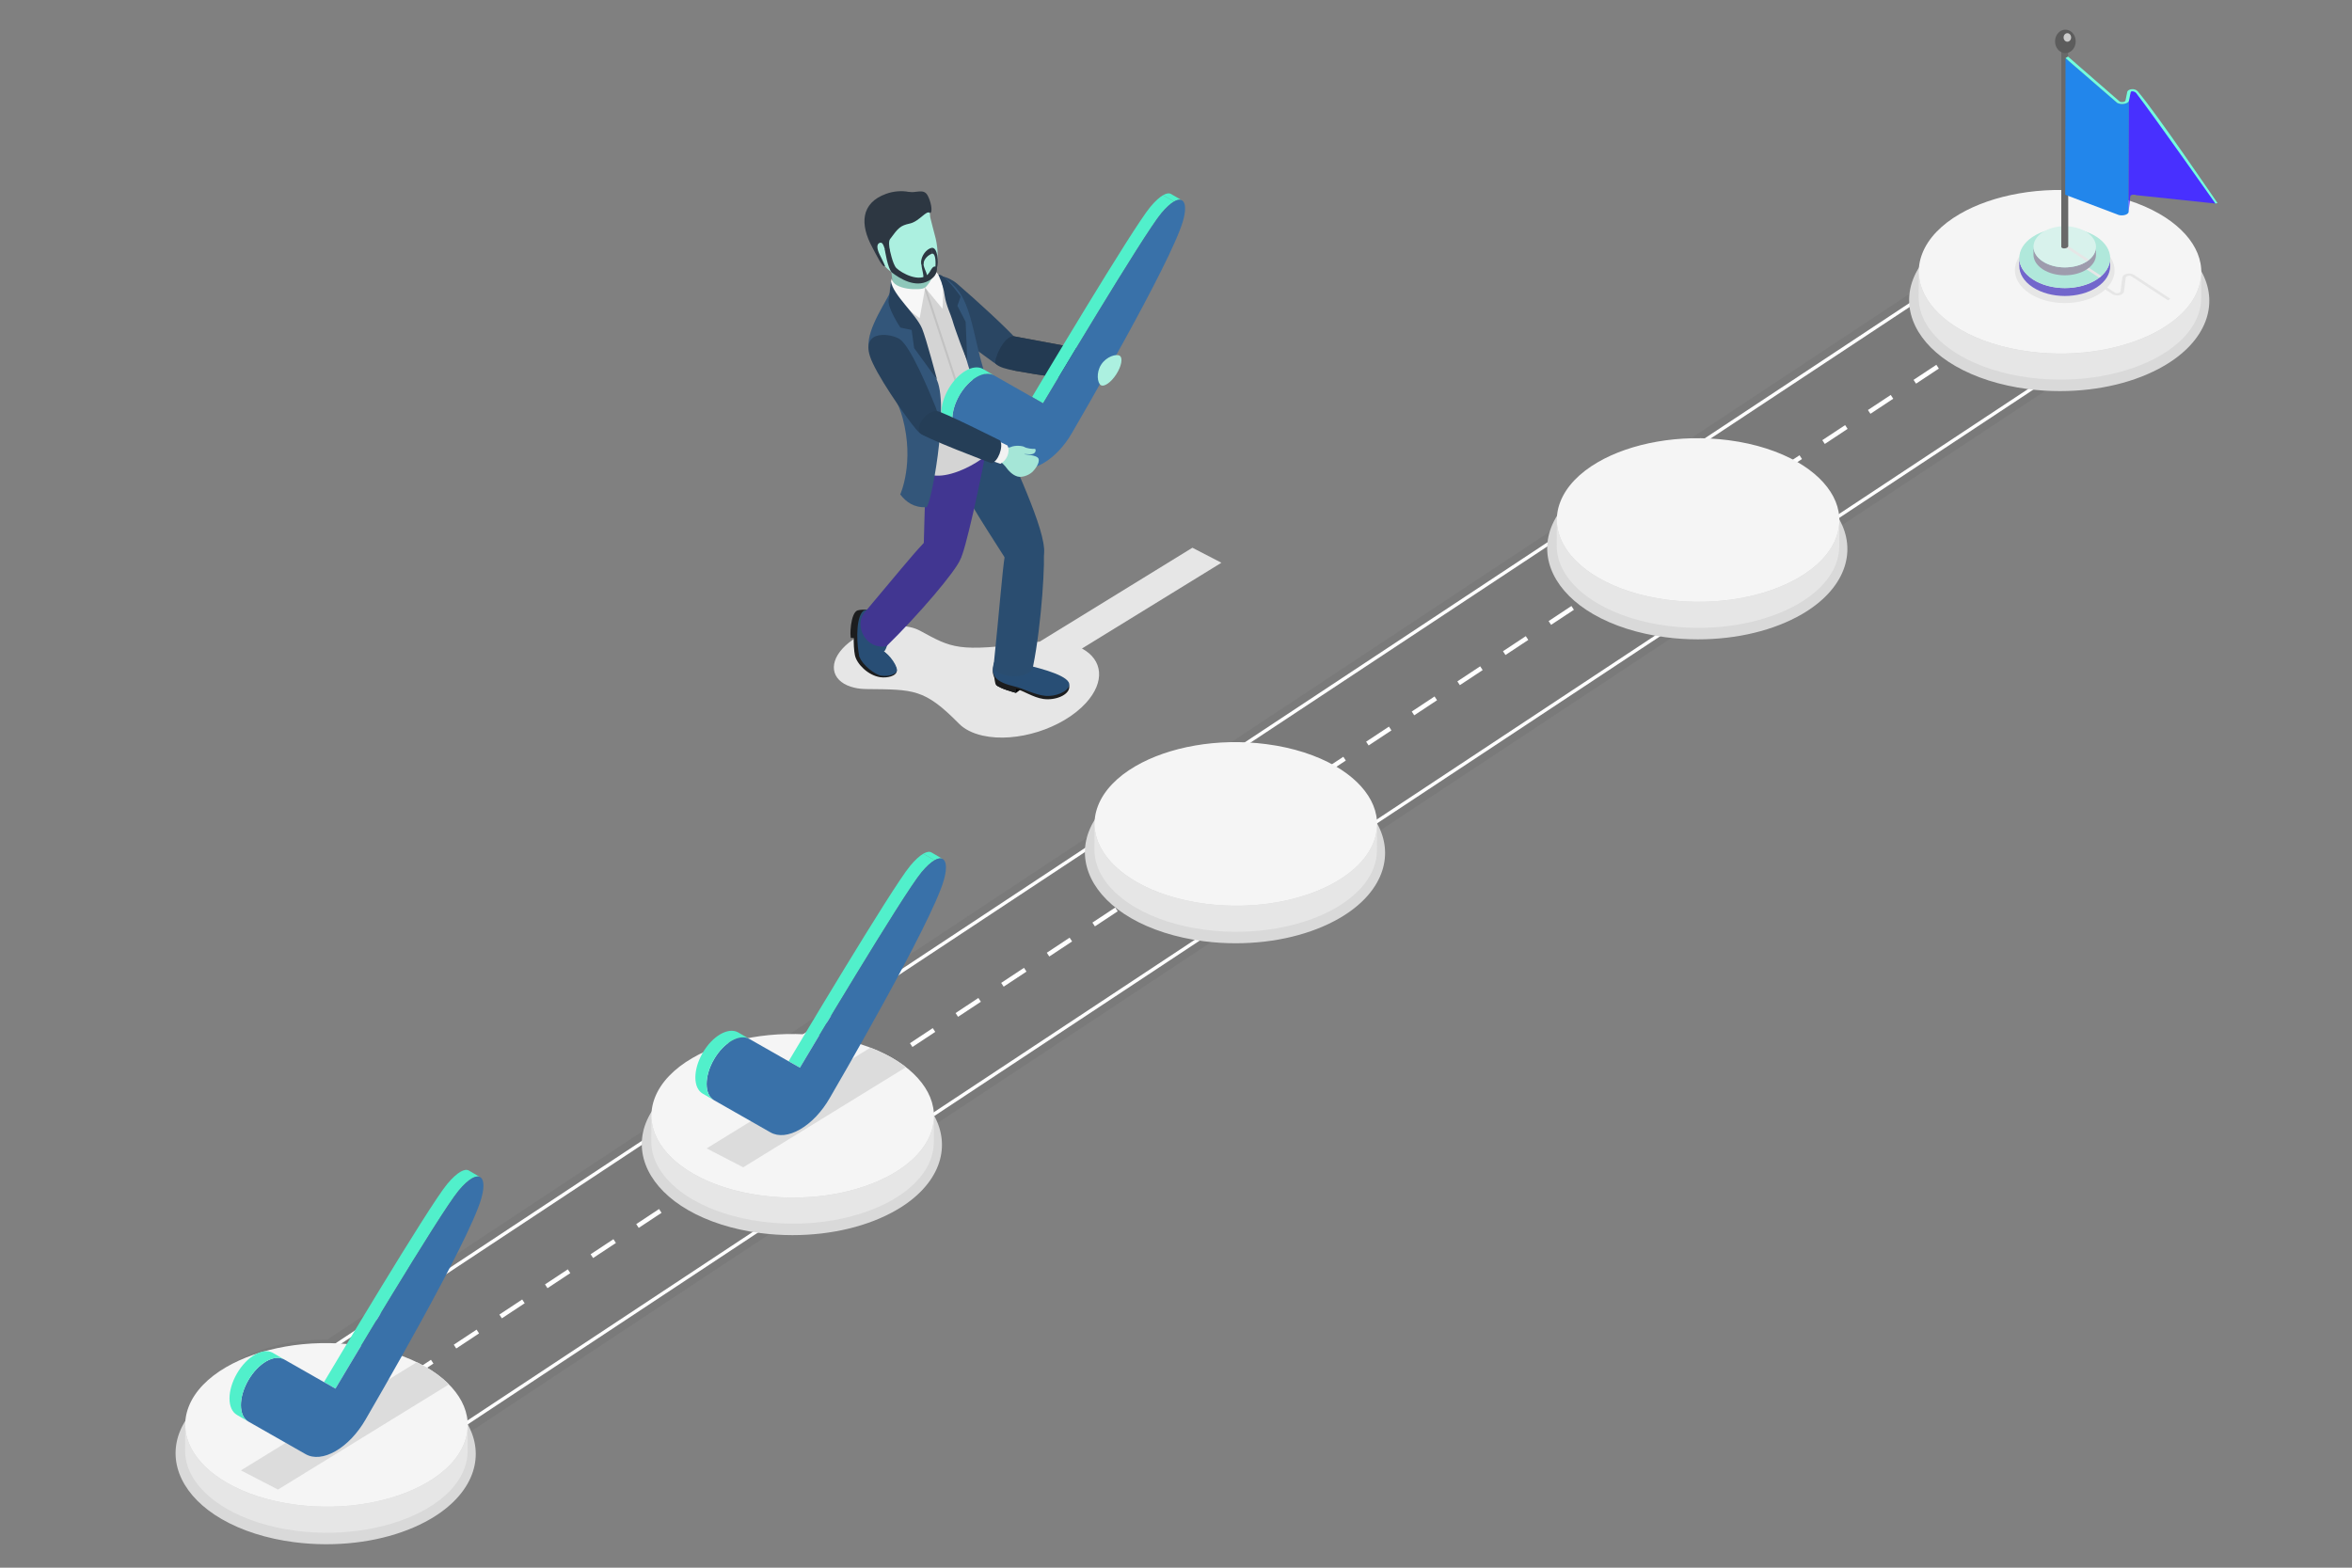 <svg xmlns="http://www.w3.org/2000/svg" xmlns:xlink="http://www.w3.org/1999/xlink" enable-background="new 0 0 3000 2000" viewBox="0 0 3000 2000" id="ProjectOrganization">
  <rect x="0" y="0" width="3000" height="2000" fill="#808080" stroke="none"/>
  <switch>
    <g fill="#000000" class="color000000 svgShape">
      <polygon fill="#7a7a7a" points="2731.491 417.503 578.772 1840.609 398.016 1721.889 2550.738 298.777" class="color7a7a7a svgShape"></polygon>
      <path fill="#7a7a7a" d="M539.346,1743.007c68.866,45.227,69.228,118.556,0.811,163.778
						c-68.406,45.222-179.688,45.222-248.554-0.005c-68.853-45.217-69.215-118.546-0.81-163.768
						C359.211,1697.787,470.496,1697.787,539.346,1743.007z" class="color7a7a7a svgShape"></path>
      <rect width="17.318" height="5.774" x="2615.471" y="363.97" fill="#ffffff" transform="rotate(-33.461 2624.031 366.834)" class="colorffffff svgShape"></rect>
      <path fill="#ffffff" d="M523.771,1758.816l-3.184-4.814l29.093-19.233l3.184,4.814L523.771,1758.816z
							 M581.957,1720.349l-3.184-4.814l29.094-19.233l3.184,4.814L581.957,1720.349z M640.144,1681.882l-3.184-4.814l29.093-19.231
							l3.184,4.814L640.144,1681.882z M698.331,1643.418l-3.184-4.814l29.093-19.233l3.184,4.814L698.331,1643.418z
							 M756.517,1604.951l-3.184-4.814l29.093-19.233l3.184,4.814L756.517,1604.951z M814.705,1566.484l-3.184-4.814l29.093-19.231
							l3.184,4.814L814.705,1566.484z M872.891,1528.02l-3.184-4.814l29.094-19.233l3.184,4.814L872.891,1528.02z M931.078,1489.553
							l-3.184-4.814l29.093-19.233l3.184,4.814L931.078,1489.553z M989.265,1451.089l-3.184-4.814l29.093-19.233l3.184,4.814
							L989.265,1451.089z M1047.451,1412.622l-3.184-4.814l29.094-19.233l3.184,4.814L1047.451,1412.622z M1105.638,1374.155
							l-3.184-4.814l29.093-19.233l3.184,4.814L1105.638,1374.155z M1163.826,1335.691l-3.184-4.814l29.093-19.233l3.184,4.814
							L1163.826,1335.691z M1222.012,1297.224l-3.184-4.814l29.094-19.233l3.184,4.814L1222.012,1297.224z M1280.199,1258.757
							l-3.184-4.814l29.093-19.233l3.184,4.814L1280.199,1258.757z M1338.386,1220.293l-3.184-4.814l29.093-19.233l3.184,4.814
							L1338.386,1220.293z M1396.572,1181.826l-3.184-4.814l29.094-19.233l3.184,4.814L1396.572,1181.826z M1454.76,1143.359
							l-3.184-4.814l29.093-19.233l3.184,4.814L1454.76,1143.359z M1512.947,1104.895l-3.184-4.814l29.092-19.233l3.184,4.814
							L1512.947,1104.895z M1571.133,1066.428l-3.184-4.814l29.094-19.233l3.184,4.814L1571.133,1066.428z M1629.319,1027.961
							l-3.184-4.814l29.094-19.233l3.184,4.814L1629.319,1027.961z M1687.507,989.497l-3.184-4.817l29.094-19.232l3.184,4.817
							L1687.507,989.497z M1745.693,951.031l-3.184-4.817l29.094-19.233l3.184,4.817L1745.693,951.031z M1803.882,912.563
							l-3.184-4.816l29.092-19.232l3.184,4.816L1803.882,912.563z M1862.068,874.099l-3.184-4.817l29.094-19.233l3.184,4.817
							L1862.068,874.099z M1920.254,835.633l-3.184-4.817l29.094-19.233l3.184,4.817L1920.254,835.633z M1978.442,797.167
							l-3.184-4.816l29.092-19.233l3.184,4.817L1978.442,797.167z M2036.628,758.701l-3.184-4.816l29.094-19.235l3.184,4.816
							L2036.628,758.701z M2094.814,720.236l-3.184-4.817l29.094-19.233l3.184,4.816L2094.814,720.236z M2153.003,681.769
							l-3.184-4.817l29.092-19.232l3.184,4.817L2153.003,681.769z M2211.189,643.303l-3.184-4.817l29.094-19.233l3.184,4.817
							L2211.189,643.303z M2269.377,604.836l-3.184-4.816l29.092-19.232l3.184,4.816L2269.377,604.836z M2327.563,566.371
							l-3.184-4.817l29.094-19.233l3.184,4.817L2327.563,566.371z M2385.75,527.904l-3.184-4.816l29.094-19.233l3.184,4.817
							L2385.75,527.904z M2443.938,489.439l-3.184-4.817l29.092-19.232l3.184,4.817L2443.938,489.439z M2502.124,450.973
							l-3.184-4.817l29.094-19.232l3.184,4.816L2502.124,450.973z M2560.31,412.507l-3.184-4.817l29.094-19.233l3.184,4.817
							L2560.31,412.507z" class="colorffffff svgShape"></path>
      <rect width="17.319" height="5.772" x="477.201" y="1777.531" fill="#ffffff" transform="rotate(-33.478 485.77 1780.318)" class="colorffffff svgShape"></rect>
      <path fill="#ffffff" d="M416.058,1929.014c-45.265,0-87.723-11.514-119.553-32.419
					c-30.122-19.79-46.731-45.359-46.764-71.995c-0.032-26.431,16.298-51.792,45.98-71.414
					c31.611-20.896,73.94-32.405,119.191-32.405c1.296,0,2.961-0.559,3.678-0.847L2550.752,310.421l163.076,107.104l-2.742,1.812
					L583.422,1825.886c-1.378,0.911-2.285,2.534-2.425,4.346c-1.904,24.558-18.158,48.135-45.764,66.389
					C503.625,1917.51,461.302,1929.014,416.058,1929.014z M2550.762,315.607L420.649,1723.762l-0.173,0.076
					c-0.299,0.132-3.002,1.274-5.564,1.274c-44.41,0-85.892,11.252-116.803,31.687c-28.429,18.792-44.069,42.869-44.039,67.795
					c0.033,25.132,15.947,49.417,44.813,68.381c31.132,20.447,72.745,31.707,117.175,31.707c44.406,0,85.88-11.248,116.786-31.675
					c26.469-17.5,42.036-39.915,43.836-63.113c0.243-3.132,1.871-5.981,4.355-7.622L2705.957,417.538L2550.762,315.607z" class="colorffffff svgShape"></path>
      <path fill="#d9d9d9" d="M1576.022,1203.39c49.998,0,97.198-11.442,132.913-32.228
						c26.219-15.249,44.473-34.814,52.79-56.566c15.32-40.138-5.352-82.498-53.964-110.561
						c-25.427-14.687-57.3-24.845-92.168-29.373c-13.53-1.755-27.347-2.648-41.075-2.648c-50.018,0-97.239,11.442-132.959,32.221
						c-26.219,15.255-44.469,34.825-52.776,56.578c-15.327,40.125,5.338,82.48,53.946,110.548
						c25.425,14.682,57.301,24.835,92.179,29.368C1548.452,1202.488,1562.283,1203.39,1576.022,1203.39z" class="colord9d9d9 svgShape"></path>
      <path fill="#f5f5f5" d="M1537.404,1152.952c62.611,8.144,124.812-3.653,166.874-28.122
										c23.197-13.489,40.272-30.839,47.904-50.83c13.837-36.224-6.709-72.278-49.045-96.72
										c-23.385-13.501-53.408-23.457-87.967-27.951c-62.613-8.131-124.823,3.667-166.884,28.135
										c-23.2,13.496-40.267,30.845-47.897,50.832c-13.836,36.215,6.705,72.268,49.034,96.711
										C1472.808,1138.507,1502.838,1148.464,1537.404,1152.952z" class="colorf5f5f5 svgShape"></path>
      <path fill="#e6e6e6" d="M1537.26,1186.184c-34.569-4.487-64.596-14.44-87.979-27.945
									c-33.542-19.367-53.404-46.021-53.324-74.271l0.147-33.232c-0.078,28.25,19.782,54.907,53.319,74.271
									c23.385,13.5,53.414,23.457,87.981,27.944c62.611,8.144,124.812-3.653,166.874-28.122
									c23.197-13.489,40.272-30.839,47.904-50.825c2.875-7.521,4.266-15.037,4.286-22.441l-0.144,33.231
									c-0.026,7.411-1.414,14.916-4.289,22.442c-7.632,19.983-24.704,37.333-47.904,50.825
									C1662.067,1182.528,1599.869,1194.33,1537.26,1186.184z" class="colore6e6e6 svgShape"></path>
      <g fill="#000000" class="color000000 svgShape">
        <path fill="#d9d9d9" d="M2165.684,815.662c50.005,0,97.203-11.445,132.921-32.224
						c26.219-15.253,44.47-34.815,52.787-56.568c15.323-40.14-5.35-82.498-53.964-110.561c-25.427-14.687-57.3-24.847-92.165-29.375
						c-13.53-1.758-27.352-2.647-41.083-2.647c-50.016,0-97.232,11.44-132.954,32.22c-26.221,15.255-44.468,34.822-52.777,56.579
						c-15.326,40.122,5.34,82.483,53.949,110.547c25.422,14.683,57.3,24.839,92.181,29.369
						C2138.118,814.762,2151.95,815.662,2165.684,815.662z" class="colord9d9d9 svgShape"></path>
        <path fill="#f5f5f5" d="M2127.071,765.224c62.611,8.146,124.815-3.652,166.874-28.118
										c23.199-13.496,40.269-30.848,47.903-50.831c13.84-36.229-6.707-72.28-49.039-96.723
										c-23.388-13.502-53.416-23.458-87.972-27.948c-62.614-8.135-124.823,3.664-166.887,28.132
										c-23.197,13.496-40.261,30.848-47.896,50.834c-13.837,36.212,6.705,72.263,49.037,96.708
										C2062.476,750.779,2092.507,760.737,2127.071,765.224z" class="colorf5f5f5 svgShape"></path>
        <path fill="#e6e6e6" d="M2126.924,798.455c-34.566-4.484-64.594-14.442-87.977-27.944
									c-33.544-19.366-53.4-46.021-53.32-74.269l0.147-33.234c-0.083,28.248,19.776,54.903,53.318,74.27
									c23.385,13.501,53.416,23.459,87.98,27.945c62.611,8.146,124.815-3.652,166.874-28.118
									c23.199-13.496,40.269-30.848,47.903-50.831c2.875-7.519,4.266-15.036,4.289-22.438l-0.147,33.232
									c-0.026,7.408-1.414,14.919-4.288,22.438c-7.632,19.987-24.704,37.337-47.901,50.83
									C2251.737,794.805,2189.535,806.602,2126.924,798.455z" class="colore6e6e6 svgShape"></path>
      </g>
      <g fill="#000000" class="color000000 svgShape">
        <path fill="#d9d9d9" d="M2627.336,498.961c50,0,97.198-11.445,132.916-32.225
						c26.219-15.252,44.473-34.811,52.787-56.567c15.326-40.141-5.35-82.498-53.959-110.561
						c-25.43-14.687-57.302-24.844-92.17-29.375c-13.528-1.755-27.347-2.647-41.078-2.647c-50.015,0-97.236,11.44-132.96,32.22
						c-26.215,15.255-44.467,34.827-52.774,56.579c-15.328,40.122,5.337,82.483,53.949,110.547
						c25.425,14.685,57.298,24.84,92.178,29.371C2599.765,498.06,2613.594,498.961,2627.336,498.961z" class="colord9d9d9 svgShape"></path>
        <path fill="#f5f5f5" d="M2588.723,448.523c62.609,8.146,124.81-3.653,166.872-28.118
										c23.197-13.495,40.269-30.848,47.906-50.831c13.834-36.227-6.707-72.28-49.044-96.723
										c-23.385-13.5-53.411-23.459-87.969-27.948c-62.611-8.136-124.82,3.664-166.885,28.132
										c-23.2,13.496-40.267,30.849-47.899,50.831c-13.834,36.215,6.708,72.266,49.034,96.71
										C2524.128,434.081,2554.154,444.036,2588.723,448.523z" class="colorf5f5f5 svgShape"></path>
        <path fill="#e6e6e6" d="M2588.576,481.759c-34.569-4.49-64.594-14.448-87.979-27.949
									c-33.541-19.366-53.403-46.021-53.323-74.269l0.144-33.234c-0.08,28.248,19.784,54.906,53.32,74.269
									c23.391,13.505,53.416,23.46,87.985,27.947c62.609,8.146,124.81-3.653,166.872-28.118
									c23.197-13.495,40.269-30.848,47.906-50.831c2.875-7.518,4.265-15.036,4.283-22.438l-0.147,33.232
									c-0.023,7.408-1.414,14.921-4.283,22.439c-7.637,19.988-24.709,37.336-47.904,50.83
									C2713.386,478.103,2651.187,489.901,2588.576,481.759z" class="colore6e6e6 svgShape"></path>
      </g>
      <g fill="#000000" class="color000000 svgShape">
        <path fill="#e6e6e6" d="M2678.407,315.161c24.907,16.352,25.036,42.869,0.299,59.219
							c-24.743,16.357-64.979,16.357-89.885,0c-24.915-16.366-25.049-42.881-0.309-59.234
							C2613.254,298.793,2653.492,298.793,2678.407,315.161z" class="colore6e6e6 svgShape"></path>
        <path fill="#e6e6e6" d="M2721.824,350.596c-5.244-3.447-14.2-1.306-14.823,3.569l-2.161,17.26
							c-0.302,2.415-4.786,3.516-7.418,1.788l-65.733-43.18l-3.065,2.03l65.735,43.171c5.252,3.449,14.216,1.301,14.834-3.569
							l2.159-17.258c0.283-2.431,4.78-3.512,7.413-1.784l46.528,30.553l3.06-2.022L2721.824,350.596z" class="colore6e6e6 svgShape"></path>
        <path fill="#7266cc" d="M2691.59,329.499l-0.031,10.088c-0.02,9.703-5.631,19.399-16.848,26.821
								c-22.561,14.91-59.262,14.91-81.968,0c-11.444-7.521-17.16-17.379-17.131-27.226l0.026-10.072
								c-0.026,9.836,5.682,19.699,17.126,27.21c22.708,14.917,59.412,14.917,81.978,0
								C2685.952,348.911,2691.559,339.216,2691.59,329.499z" class="color8d939c svgShape"></path>
        <path fill="#b0e8db" d="M2674.474,302.308c22.71,14.914,22.829,39.096,0.268,54.012
									c-22.566,14.917-59.271,14.917-81.978,0c-22.728-14.928-22.847-39.11-0.283-54.031
									C2615.047,287.381,2651.743,287.381,2674.474,302.308z" class="colorc4cfdb svgShape"></path>
        <path fill="#e6e6e6" d="M2680.254,352.026l-42.855-28.14l-3.062,2.016l43.198,28.371
								C2678.49,353.549,2679.391,352.792,2680.254,352.026z" class="colore6e6e6 svgShape"></path>
        <g fill="#000000" class="color000000 svgShape">
          <path fill="#9e9cad" d="M2673.464,315.007l-0.018,10.08c-0.016,6.675-3.872,13.345-11.588,18.446
								c-15.508,10.249-40.759,10.249-56.375,0c-7.848-5.16-11.776-11.926-11.753-18.689l0.018-10.082
								c-0.007,6.755,3.905,13.524,11.764,18.692c15.614,10.246,40.862,10.246,56.378,0
								C2669.598,328.353,2673.457,321.677,2673.464,315.007z" class="color9ca1ad svgShape"></path>
          <path fill="#d8f2ec" d="M2661.706,296.301c15.615,10.257,15.699,26.891,0.183,37.154
									c-15.516,10.246-40.764,10.246-56.378,0c-15.619-10.263-15.684-26.889-0.167-37.147
									C2620.855,286.054,2646.087,286.039,2661.706,296.301z" class="colord8e4f2 svgShape"></path>
          <path fill="#e6e6e6" d="M2637.667,313.701l-3.065,2.014l27.138,17.822c0.046-0.035,0.095-0.06,0.15-0.083
								c0.984-0.658,1.908-1.346,2.766-2.032L2637.667,313.701z" class="colore6e6e6 svgShape"></path>
        </g>
        <g fill="#000000" class="color000000 svgShape">
          <path fill="#696969" d="M2629.185,314.671c0.008,3.544,9.074,2.725,8.906-1.032l-0.165-248.926h-8.742V314.671z" class="color696969 svgShape"></path>
          <path fill="#5c5c5c" d="M2647.591,52.79c0,8.273-5.896,14.982-13.172,14.982c-7.263,0-13.167-6.709-13.167-14.982
								c0-8.276,5.904-14.978,13.167-14.978C2641.695,37.812,2647.591,44.514,2647.591,52.79z" class="color5c5c5c svgShape"></path>
          <path fill="#cccccc" d="M2641.729,47.791c0,3.001-2.146,5.448-4.794,5.448c-2.645,0-4.788-2.447-4.788-5.448
								c0-3.016,2.143-5.457,4.788-5.457C2639.583,42.334,2641.729,44.774,2641.729,47.791z" class="colorcccccc svgShape"></path>
          <g fill="#000000" class="color000000 svgShape">
            <path fill="#2286eb" d="M2700.613,131.242l-65.996-57.075l-0.43,174.272l65.993,24.955
									c5.275,2.832,14.272,1.065,14.867-2.916l0.43-142.148C2714.89,132.306,2705.888,134.065,2700.613,131.242z" class="coloreb3322 svgShape"></path>
            <path fill="#4830ff" d="M2825.838,259.677l-0.067-1.553l-100.683-141.905c-2.625-1.303-7.114-0.496-7.451,1.373
									l-2.158,10.738l-0.43,142.148l2.163-20.15c0.317-1.872,4.824-2.685,7.444-1.368l0,0L2825.838,259.677z" class="colorff4330 svgShape"></path>
            <path fill="#73ffde" d="M2828.419,259.08l-2.581,0.598c0,0-79.768-113.316-101.072-140.921
										c-1.888-2.454-6.792-3.033-7.129-1.165l-2.158,10.738c-0.588,3.976-9.59,5.735-14.865,2.912l-65.996-57.075l3.081-2.039
										l65.995,57.457c2.645,1.419,7.122,0.541,7.444-1.463l2.164-10.723c0.587-3.714,9.453-5.519,13.466-0.815
										C2750.917,144.922,2828.419,259.08,2828.419,259.08z" class="colorff7f73 svgShape"></path>
          </g>
        </g>
      </g>
      <g fill="#000000" class="color000000 svgShape">
        <path fill="#d9d9d9" d="M416.154,1970.092c50.004,0,97.203-11.447,132.919-32.225
								c26.219-15.251,44.472-34.811,52.789-56.566c15.324-40.138-5.351-82.501-53.963-110.564
								c-25.428-14.687-57.3-24.848-92.168-29.374c-13.526-1.754-27.348-2.648-41.078-2.648c-50.017,0-97.237,11.442-132.957,32.222
								c-26.22,15.253-44.467,34.821-52.777,56.579c-15.327,40.12,5.339,82.481,53.948,110.543
								c25.425,14.689,57.301,24.843,92.178,29.376C388.587,1969.19,402.419,1970.092,416.154,1970.092z" class="colord9d9d9 svgShape"></path>
        <path fill="#f5f5f5" d="M377.541,1919.654c62.613,8.145,124.814-3.655,166.874-28.119
												c23.199-13.497,40.269-30.845,47.904-50.832c13.837-36.22-6.71-72.28-49.043-96.721
												c-23.382-13.5-53.409-23.455-87.969-27.95c-62.614-8.134-124.822,3.665-166.885,28.132
												c-23.2,13.494-40.265,30.849-47.897,50.837c-13.837,36.21,6.705,72.265,49.035,96.706
												C312.945,1905.209,342.973,1915.167,377.541,1919.654z" class="colorf5f5f5 svgShape"></path>
        <path fill="#e6e6e6" d="M377.397,1952.889c-34.569-4.49-64.595-14.445-87.978-27.947
											c-33.544-19.367-53.405-46.023-53.325-74.269l0.147-33.237c-0.079,28.248,19.782,54.91,53.32,74.271
											c23.385,13.502,53.413,23.46,87.981,27.947c62.613,8.145,124.814-3.655,166.874-28.119
											c23.199-13.497,40.269-30.845,47.904-50.83c2.876-7.521,4.266-15.037,4.286-22.44l-0.146,33.232
											c-0.026,7.408-1.412,14.921-4.285,22.442c-7.636,19.98-24.706,37.335-47.905,50.827
											C502.207,1949.231,440.008,1961.031,377.397,1952.889z" class="colore6e6e6 svgShape"></path>
        <g fill="#000000" class="color000000 svgShape">
          <defs>
            <path id="a" d="M377.541,1919.654c62.613,8.145,124.814-3.655,166.874-28.119
									c23.199-13.497,40.269-30.845,47.904-50.832c13.837-36.22-6.71-72.28-49.043-96.721
									c-23.382-13.5-53.409-23.455-87.969-27.95c-62.614-8.134-124.822,3.665-166.885,28.132
									c-23.2,13.494-40.265,30.849-47.897,50.837c-13.837,36.21,6.705,72.265,49.035,96.706
									C312.945,1905.209,342.973,1915.167,377.541,1919.654z" fill="#000000" class="color000000 svgShape"></path>
          </defs>
          <clipPath id="b">
            <use xlink:href="#a" overflow="visible" fill="#000000" class="color000000 svgShape"></use>
          </clipPath>
          <polygon fill="#dcdcdc" points="307.294 1875.874 354.562 1900.336 617.879 1738.345 570.616 1713.885" clip-path="url(#b)" class="colordcdcdc svgShape"></polygon>
          <g fill="#000000" class="color000000 svgShape">
            <path fill="#51f0cb" d="m597.962 1493.315 14.549 8.459c-2.52-1.468-6.131-.999-10.607 1.581l-14.549-8.459C591.832 1492.316 595.436 1491.844 597.962 1493.315zM427.868 1771.595l-14.556-8.458c6.666-11.212 133.325-224.133 157.161-252.69 6.429-7.701 12.145-12.812 16.881-15.55l14.549 8.459c-4.737 2.741-10.446 7.843-16.873 15.55C561.19 1547.462 434.534 1760.385 427.868 1771.595z" class="color64f051 svgShape"></path>
            <path fill="#3971a9" d="M601.905,1503.355c12.837-7.408,18.532,2.602,11.987,25.665
									c-15.797,55.644-140.994,270.617-147.588,281.933c-10.187,17.644-23.761,31.957-38.207,40.302
									c-14.464,8.345-28.075,9.724-38.327,3.879l-72.898-41.539c-12.713-7.245-12.783-30.85-0.156-52.72
									c6.312-10.926,14.602-19.359,22.909-24.158c8.299-4.788,16.617-5.947,22.968-2.321l65.276,37.199
									c6.666-11.209,133.322-224.133,157.164-252.69C591.459,1511.198,597.168,1506.096,601.905,1503.355z" class="color45a939 svgShape"></path>
            <path fill="#51f0cb" d="M316.872,1813.595l-14.558-8.456c-12.711-7.246-12.776-30.855-0.155-52.72
								c6.316-10.932,14.603-19.367,22.909-24.155c8.299-4.799,16.616-5.953,22.974-2.331l14.55,8.464
								c-6.35-3.627-14.669-2.467-22.968,2.321c-8.307,4.798-16.597,13.232-22.909,24.158
								C304.089,1782.745,304.159,1806.35,316.872,1813.595z" class="color64f051 svgShape"></path>
          </g>
        </g>
      </g>
      <g fill="#000000" class="color000000 svgShape">
        <path fill="#d9d9d9" d="M1010.808,1575.741c50.004,0,97.203-11.444,132.918-32.22
								c26.219-15.254,44.472-34.816,52.786-56.568c15.324-40.138-5.35-82.501-53.96-110.566
								c-25.429-14.685-57.3-24.846-92.169-29.372c-13.528-1.754-27.348-2.648-41.075-2.648c-50.019,0-97.24,11.441-132.961,32.222
								c-26.221,15.251-44.468,34.824-52.774,56.576c-15.33,40.125,5.337,82.483,53.949,110.546
								c25.42,14.689,57.297,24.84,92.176,29.374C983.241,1574.847,997.071,1575.741,1010.808,1575.741z" class="colord9d9d9 svgShape"></path>
        <path fill="#f5f5f5" d="M972.195,1525.306c62.61,8.144,124.813-3.655,166.873-28.119
												c23.198-13.494,40.269-30.847,47.905-50.832c13.835-36.223-6.71-72.278-49.045-96.722
												c-23.384-13.499-53.409-23.457-87.967-27.949c-62.615-8.132-124.824,3.665-166.886,28.132
												c-23.2,13.497-40.265,30.847-47.897,50.835c-13.837,36.215,6.703,72.267,49.035,96.709
												C907.601,1510.863,937.626,1520.816,972.195,1525.306z" class="colorf5f5f5 svgShape"></path>
        <path fill="#e6e6e6" d="M972.049,1558.54c-34.569-4.487-64.594-14.445-87.978-27.944
											c-33.541-19.37-53.404-46.023-53.324-74.271l0.146-33.238c-0.077,28.251,19.783,54.91,53.323,74.271
											c23.387,13.505,53.412,23.457,87.981,27.947c62.61,8.144,124.813-3.655,166.873-28.119
											c23.198-13.494,40.269-30.847,47.905-50.827c2.875-7.524,4.266-15.04,4.285-22.44l-0.145,33.23
											c-0.025,7.405-1.414,14.918-4.287,22.44c-7.633,19.988-24.705,37.338-47.904,50.83
											C1096.86,1554.885,1034.66,1566.682,972.049,1558.54z" class="colore6e6e6 svgShape"></path>
        <g fill="#000000" class="color000000 svgShape">
          <defs>
            <path id="c" d="M972.195,1525.306c62.61,8.144,124.813-3.655,166.873-28.119
									c23.198-13.494,40.269-30.847,47.905-50.832c13.835-36.223-6.71-72.278-49.045-96.722
									c-23.384-13.499-53.409-23.457-87.967-27.949c-62.615-8.132-124.824,3.665-166.886,28.132
									c-23.2,13.497-40.265,30.847-47.897,50.835c-13.837,36.215,6.703,72.267,49.035,96.709
									C907.601,1510.863,937.626,1520.816,972.195,1525.306z" fill="#000000" class="color000000 svgShape"></path>
          </defs>
          <clipPath id="d">
            <use xlink:href="#c" overflow="visible" fill="#000000" class="color000000 svgShape"></use>
          </clipPath>
          <polygon fill="#dcdcdc" points="901.316 1465.085 947.958 1489.219 1207.811 1329.366 1161.17 1305.232" clip-path="url(#d)" class="colordcdcdc svgShape"></polygon>
          <g fill="#000000" class="color000000 svgShape">
            <path fill="#51f0cb" d="M1188.157,1087.561l14.355,8.345c-2.485-1.448-6.047-0.989-10.464,1.566l-14.36-8.345
								C1182.106,1086.577,1185.662,1086.116,1188.157,1087.561z" class="color64f051 svgShape"></path>
            <path fill="#51f0cb" d="M1020.304,1362.174l-14.365-8.346c6.578-11.058,131.57-221.182,155.093-249.36
								c6.342-7.603,11.984-12.647,16.657-15.341l14.36,8.345c-4.677,2.699-10.309,7.738-16.652,15.346
								C1151.87,1140.997,1026.884,1351.119,1020.304,1362.174z" class="color64f051 svgShape"></path>
            <path fill="#3971a9" d="M1192.049,1097.473c12.666-7.318,18.286,2.565,11.827,25.327
									c-15.587,54.905-139.135,267.05-145.641,278.211c-10.052,17.414-23.45,31.543-37.706,39.774
									c-14.272,8.24-27.705,9.605-37.824,3.835l-71.938-40.993c-12.544-7.153-12.612-30.448-0.152-52.025
									c6.228-10.789,14.409-19.109,22.604-23.844c8.192-4.727,16.403-5.868,22.667-2.292l64.418,36.707
									c6.58-11.055,131.566-221.177,155.093-249.355C1181.74,1105.21,1187.371,1100.172,1192.049,1097.473z" class="color45a939 svgShape"></path>
            <path fill="#51f0cb" d="M910.767,1403.628l-14.365-8.35c-12.542-7.148-12.608-30.446-0.151-52.02
								c6.231-10.787,14.407-19.109,22.604-23.844c8.193-4.729,16.401-5.868,22.673-2.292l14.359,8.345
								c-6.264-3.575-14.474-2.434-22.667,2.292c-8.196,4.734-16.377,13.054-22.604,23.844
								C898.155,1373.18,898.223,1396.475,910.767,1403.628z" class="color64f051 svgShape"></path>
          </g>
        </g>
      </g>
      <g fill="#000000" class="color000000 svgShape">
        <path fill="#e6e6e6" d="M1380.061,827.352l177.873-109.422l-37.011-19.153l-194.751,119.805
					c-2.839,0.229-5.688,0.515-8.546,0.909c-96.519,12.993-103.477,7.148-144.234-14.907c-3.555-1.846-7.605-3.413-12.351-4.477
					c-28.147-6.311-66.795,5.908-86.345,27.263c-19.553,21.353-12.617,43.765,15.532,50.078c4.746,1.065,9.773,1.562,14.968,1.619
					c60.354,0.649,73.799-0.591,117.715,43.867c6.819,7.073,17.095,12.524,30.578,15.549c42.844,9.607,101.721-8.982,131.519-41.523
					C1409.844,869.832,1406.625,841.575,1380.061,827.352z" class="colore6e6e6 svgShape"></path>
        <path fill="#2a4663" d="M1297.506,433.86c-13.577-15.549-51.956-50.63-77.002-72.195
															c-8.096-6.97-29.238-17.043-45.432-2.759c-13.808,12.182-7.617,24.045,5.442,37.034
															c15.193,15.112,67.986,52.375,86.411,66.116C1287.308,477.256,1316.342,455.435,1297.506,433.86z" class="color634b2a svgShape"></path>
        <path fill="#404040" d="M1395.849,448.157c19.419,0,9.26,40.022-10.171,36.987
													c-29.99-2.046-53.799-5.564-90.396-12.08c-20.581-3.665-15.161-45.572-1.885-44.019L1395.849,448.157z" class="color404040 svgShape"></path>
        <path fill="#d6d6d6" d="M1368.002,444.285l35.791,6.677c16.577,0,7.905,34.165-8.682,31.575
													c-9.487-0.647-18.247-1.467-27.109-2.527V444.285z" class="colord6d6d6 svgShape"></path>
        <polygon fill="#a0e0d1" points="1402.89 486.468 1382.113 474.107 1391.576 449.637 1426.903 462.767" class="colore0bca0 svgShape"></polygon>
        <path fill="#f2f2f2" d="M1368.002,480.01v-35.725l35.791,6.677c-5.698,0.293-21.27,17.478-8.682,31.575
													C1385.624,481.89,1376.861,481.07,1368.002,480.01z" class="colorf2f2f2 svgShape"></path>
        <path fill="#233a52" d="M1395.849,448.157c-6.675,0.342-24.917,20.476-10.171,36.987
													c-29.99-2.046-53.799-5.564-90.396-12.08c-11.97-2.132-20.962-4.661-25.4-9.002
													c-3.193-3.122,10.239-36.57,23.516-35.017L1395.849,448.157z" class="color523d23 svgShape"></path>
        <path fill="#2a4d70" d="M1206.615,584.453c24.146,49.983,62.959,107.403,77.153,130.318
															c8.133,13.125,39.751,8.762,46.621-5.019c9.504-19.07-32.422-108.526-56.362-162.761L1206.615,584.453z" class="color2a5c70 svgShape"></path>
        <path d="M1270.231,873.46c4.419,5.034,25.788,10.491,25.788,10.491l7.783-5.837L1270.231,873.46z" fill="#000000" class="color000000 svgShape"></path>
        <path fill="#1c1d1e" d="M1296.019,883.951c0,0-21.37-5.457-25.788-10.491
															c-1.037-1.184-2.166-10.369-2.166-10.369l27.876,12.378L1296.019,883.951z" class="color2e231b svgShape"></path>
        <path fill="#1c1d1e" d="M1363.91,876.121c-0.166-11.45-32.056-20.74-56.773-26.489
															c-24.717-5.75-36.538-14.48-39.868-0.159c-3.33,14.319,2.52,23.176,27.237,28.926
															c11.142,2.59,22.546,11.26,36.294,13.306C1345.528,893.897,1364.064,886.858,1363.91,876.121z" class="color2e231b svgShape"></path>
        <path fill="#284e75" d="M1363.824,874.361c2.202-11.238-32.053-20.74-56.77-26.489
															c-24.722-5.75-36.538-14.48-39.868-0.161c-3.332,14.321,2.627,22.444,27.344,28.193
															c11.143,2.59,24.78,10.347,38.604,11.817C1346.024,889.09,1362.25,882.383,1363.824,874.361z" class="color754728 svgShape"></path>
        <path fill="#2a4d70" d="M1317.67,850.291c11.06-54.363,15.889-137.549,13.233-151.66
														c-2.769-14.705-46.873-3.906-49.317,10.759c-3.017,18.105-7.297,73.565-14.023,138.076
														C1264.306,865.982,1315.682,868.372,1317.67,850.291z" class="color2a5c70 svgShape"></path>
        <g fill="#000000" class="color000000 svgShape">
          <path fill="#413691" d="M1184.547,548.494c-4.221,48.572-5.415,118.196-6.233,145.137
															c-0.469,15.432,34.58,28.733,46.606,19.112c5.029-4.023,26.526-99.822,36.516-158.262L1184.547,548.494z" class="color367791 svgShape"></path>
          <path fill="#1c1d1e" d="M1105.148,812.701l-19.573,1.292c-1.848-0.215-1.172-32.993,8.706-35.386
															c6.504-1.577,17.559-0.544,17.559-0.544L1105.148,812.701z" class="color2e231b svgShape"></path>
          <path fill="#1c1d1e" d="M1122.953,828.445c5.388-11.062,8.725-39.741,1.182-46.255
															c-5.471-4.724-23.891-5.757-29.35,1.958c-7.356,10.393-6.568,41.572-4.304,51.867
															c2.488,11.328,16.85,25.618,32.204,27.92c8.73,1.311,21.138-1.384,21.147-8.342
															C1143.839,849.041,1130.423,831.372,1122.953,828.445z" class="color2e231b svgShape"></path>
          <path fill="#284e75" d="M1144.105,854.72c0.215,5.098-10.186,8.774-20.122,7.268
															c-7.732-1.169-23.955-13.435-27.544-23.762c-2.551-10.066,20.766-8.525,25.864-8.743
															C1130.119,829.151,1143.773,846.905,1144.105,854.72z" class="color754728 svgShape"></path>
          <path fill="#284e75" d="M1127.714,831.27c-6.375-1.631-25.83,3.438-31.416,6.956
															c-3.262-13.044-5.281-45.173,3.012-56.892c5.459-7.715,23.919-2.781,29.39,1.943
															C1137.089,790.521,1134.955,822.881,1127.714,831.27z" class="color754728 svgShape"></path>
          <path fill="#413691" d="M1130.873,824.244c39.693-38.76,88.682-95.742,94.443-111.489
														c5.141-14.053-36.465-31.279-46.667-20.466c-16.765,17.771-34.734,40.29-76.541,89.88
														C1089.364,799.495,1105.116,829.61,1130.873,824.244z" class="color367791 svgShape"></path>
        </g>
        <g fill="#000000" class="color000000 svgShape">
          <polygon fill="#8ec7ba" points="1194.186 369.615 1140.8 378.077 1134.186 325.442 1186.139 317.862" class="colorc7a68e svgShape"></polygon>
          <path fill="#d4d4d4" d="M1272.489,559.009c6.052,16.787-67.375,63.091-93.44,42.835l-39.465-217.73
														l63.274-26.651L1272.489,559.009z" class="colord4d4d4 svgShape"></path>
          <path fill="#33567a" d="M1107.995,442.307c3.02,25.376,33.03,52.488,43.318,90.933
														c15.373,57.459-3.057,97.527-3.057,97.527c7.62,9.807,17.304,16.977,33.135,16.318
														c5.347,2.346,29.262-124.861,13.955-161.651c-10.449-25.112-57.327-123.594-59.995-112.835
														C1133.512,380.008,1105.255,419.293,1107.995,442.307z" class="color7a5d33 svgShape"></path>
          <path fill="#c2c2c2" d="M1251.703,585.687c-0.65,0.181-1.335-0.178-1.55-0.825l-71.172-216.746
														c-0.224-0.669,0.137-1.392,0.806-1.616c0.659-0.205,1.394,0.137,1.616,0.806l71.172,216.746
														c0.222,0.669-0.137,1.392-0.806,1.616L1251.703,585.687z" class="colorc2c2c2 svgShape"></path>
          <path fill="#33567a" d="M1226.63,377.246c-7.564-13.52-25.835-29.38-34.068-25.266
														c8.372,4.522,18.672,31.021,25.818,55.789c6.413,22.227,12.539,45.539,16.731,59.04
														c9.663,31.135,41.028,123.989,41.028,123.989c9.819-6.074,22.068-18.327,22.007-29.717c0,0-18.972-20.229-38.65-74.304
														C1244.579,445.782,1242.167,405.027,1226.63,377.246z" class="color7a5d33 svgShape"></path>
          <path fill="#f7f7f7" d="M1137.44 355.318c1.719 14.588 35.82 15.576 42.634 11.785l-7.024 38.801c0 0-33.525-24.043-36.938-35.884C1134.518 364.495 1137.44 355.318 1137.44 355.318zM1188.734 340.877c0 0 .857 3.103 1.338 5.107 2.107 8.804-10.01 21.065-10.01 21.065l22.104 26.897c0 0 2.593-30.357-2.324-39.675C1198.434 351.597 1188.734 340.877 1188.734 340.877z" class="colorf7f7f7 svgShape"></path>
          <path fill="#27415c" d="M1196.884 350.269c7.695-1.265 28.42 28.01 28.42 28.01l-4.131 11.863 10.525 20.386 2.014 49.104c-1.67-1.909-15.62-39.212-19.031-51.572-1.582-5.728-8.01-18.977-9.673-30.671C1202.611 360.499 1197.543 353.108 1196.884 350.269zM1136.447 358.982c-1.336 1.858-1.018 16.284-2.869 22.881-2.7 9.636 14.88 36.062 14.88 36.062l14.353 3.015 3.179 23.108 29.277 40.251c0 0-13.989-52.829-19.141-65.144C1168.439 400.782 1138.832 376.057 1136.447 358.982z" class="color5c4627 svgShape"></path>
        </g>
        <g fill="#000000" class="color000000 svgShape">
          <path fill="#27415c" d="M1193.422,519.437c-8.167-20.09-31.441-76.597-45.525-86.563
															c-10.408-7.363-49.021-13.162-38.357,21.314c6.655,21.506,43.882,75.493,59.302,93.93
															C1185.975,568.611,1204.752,547.31,1193.422,519.437z" class="color5c4627 svgShape"></path>
        </g>
        <g fill="#000000" class="color000000 svgShape">
          <path fill="#acf0e0" d="M1112.296,309.651c5.728,16.409,16.619,35.034,29.153,39.529
								c13.128,4.709,24.461,13.201,37.94,9.937c15.256-3.694,20.996-31.431,12.729-60.049c-1.541-5.332-3.965-15.625-5.43-21.147
								c-1.174-4.414,1.142-9.565-6.797-19.323c-10.432-12.823-29.766-15.591-48.74-8.968
								C1098.497,261.026,1100.841,276.832,1112.296,309.651z" class="colorf0caac svgShape"></path>
          <path fill="#2d3742" d="M1195.145,340.345c0.574,8.975-3.633,13.955-10.798,17.905
								c-17.141,9.458-36.636-2.981-46.45-10.398c-5.567-4.204-9.402-30.095-9.402-30.095l6.245-0.022
								c0,0,3.782,19.412,8.601,24.236c6.614,6.616,29.805,18.918,40.403,7.81c2.2-2.305,3.965-6.587,5.762-8.352
								C1191.879,339.097,1194.059,340.128,1195.145,340.345z" class="color42382d svgShape"></path>
          <path fill="#2d3742" d="M1130.321,247.247c18.047-6.506,42.373-4.312,52.222,13.769
								c1.699,3.118,8.384,8.255,3.696,10.803c-4.053-4.822-13.364,10.64-25.801,13.371c-11.963,2.629-14.521,5.281-25.229,19.934
								c-2.197,3.01-0.757,11.286-0.244,13.354c-1.206,0.869-2.759,1.953-4.561,3.555c-2.837-4.956-3.313-13.669-8.103-12.256
								c-4.966,1.462-3.323,8.706-0.481,14.536c1.924,3.948,6.665,13.42,7.036,15.195c-3.208,2.739-11.538-15.442-16.157-23.899
								C1096.6,286.128,1097.882,258.941,1130.321,247.247z" class="color42382d svgShape"></path>
          <path fill="#2d3742" d="m1158.822 277.207 29.031-7.771c1.228-5.056-2.048-16.05-5.281-21.106-5.027-7.864-14.844-1.743-24.395-3.484L1158.822 277.207zM1174.901 333.533c.605-7.456 6.47-15.557 13.274-17.312.261-.069 1.301 7.094.672 7.339-4.641 1.785-10.269 6.279-11.084 13.12C1176.305 338.897 1174.647 338.118 1174.901 333.533z" class="color42382d svgShape"></path>
          <path fill="#2d3742" d="M1193.18 340.477c.3-3.845.72-17.434-4.314-16.887-.481.051-.962-7.28-.771-7.319 8.191-1.716 9.177 18.977 7.056 25.051L1193.18 340.477zM1177.963 354.427l4.985-.193c-.847-9.048-6.45-13.259-4.771-21.572l-2.388-.496C1174.173 340.418 1177.545 345.088 1177.963 354.427z" class="color42382d svgShape"></path>
        </g>
        <g fill="#000000" class="color000000 svgShape">
          <path fill="#51f0cb" d="M1493.673,247.479l13.965,8.118c-2.418-1.409-5.882-0.963-10.177,1.52l-13.966-8.118
									C1487.791,246.521,1491.25,246.072,1493.673,247.479z" class="color64f051 svgShape"></path>
          <path fill="#51f0cb" d="M1330.431,514.549l-13.967-8.117c6.397-10.754,127.954-215.107,150.831-242.512
									c6.169-7.394,11.654-12.297,16.2-14.922l13.966,8.118c-4.547,2.625-10.026,7.528-16.196,14.924
									C1458.385,299.445,1336.831,503.796,1330.431,514.549z" class="color64f051 svgShape"></path>
          <path fill="#3971a9" d="M1497.461,257.116c12.316-7.114,17.785,2.495,11.501,24.634
										c-15.16,53.397-135.314,259.713-141.638,270.569c-9.779,16.935-22.807,30.675-36.671,38.682
										c-13.884,8.015-26.947,9.341-36.784,3.731l-69.965-39.87c-12.198-6.957-12.264-29.609-0.146-50.593
										c6.056-10.493,14.012-18.583,21.983-23.189c7.969-4.598,15.951-5.706,22.043-2.229l62.648,35.698
										c6.4-10.753,127.954-215.104,150.834-242.508C1487.435,264.644,1492.914,259.741,1497.461,257.116z" class="color45a939 svgShape"></path>
          <path fill="#51f0cb" d="M1223.904,554.861l-13.97-8.12c-12.198-6.951-12.262-29.609-0.146-50.59
									c6.058-10.491,14.011-18.584,21.982-23.19c7.969-4.598,15.948-5.705,22.052-2.229l13.961,8.118
									c-6.093-3.477-14.075-2.369-22.043,2.229c-7.97,4.606-15.927,12.695-21.983,23.189
									C1211.64,525.252,1211.705,547.904,1223.904,554.861z" class="color64f051 svgShape"></path>
        </g>
        <g fill="#000000" class="color000000 svgShape">
          <path fill="#a5e6d7" d="M1315.91,579.461c-3.279,0.591-8.557-0.688-9.549,0.066
								c-0.117,0.288,16.521,0.63,18.325,5.796c2.104,6.02-6.533,15.618-8.015,16.902c-5.508,4.773-13.474,7.168-18.852,5.686
								c-6.028-1.66-11.472-7.329-13.826-10.774c-1.55-2.27-7.334-9.067-11.607-9.565c-9.18-1.069,5.071-16.087,8.963-16.614
								c3.694-0.501,5.576,0.459,7.378-0.423c6.233-3.049,15.867-1.506,17.442-0.53c3.452,2.144,10.486,2.854,13.325,2.634
								c0.747-0.056,1.43,0.488,1.477,1.235C1321.112,576.185,1320.057,578.716,1315.91,579.461z" class="colore6bda5 svgShape"></path>
          <path fill="#f2f2f2" d="M1285.036,568.313c4.165,8.894-1.653,19.719-9.089,23.381l-17.988-6.311l9.839-25.393
							L1285.036,568.313z" class="colorf2f2f2 svgShape"></path>
          <path fill="#253e57" d="M1172.762,551.717c-4.136-9.976,9.321-27.691,22.256-27.31
								c6.25,0.183,80.693,37.59,80.693,37.59c4.539,7.893-2.815,27.5-11.152,28.955
								C1264.559,590.953,1175.116,557.386,1172.762,551.717z" class="color574225 svgShape"></path>
        </g>
        <path fill="#acf0e0" d="M1404.044,491.306c4.244,2.738,13.093-3.426,19.764-13.766
						c6.67-10.342,8.638-20.943,4.393-23.681c-4.244-2.738-16.952,0.938-23.621,11.277
						C1397.907,475.477,1399.8,488.568,1404.044,491.306z" class="colorf0caac svgShape"></path>
      </g>
    </g>
  </switch>
</svg>
